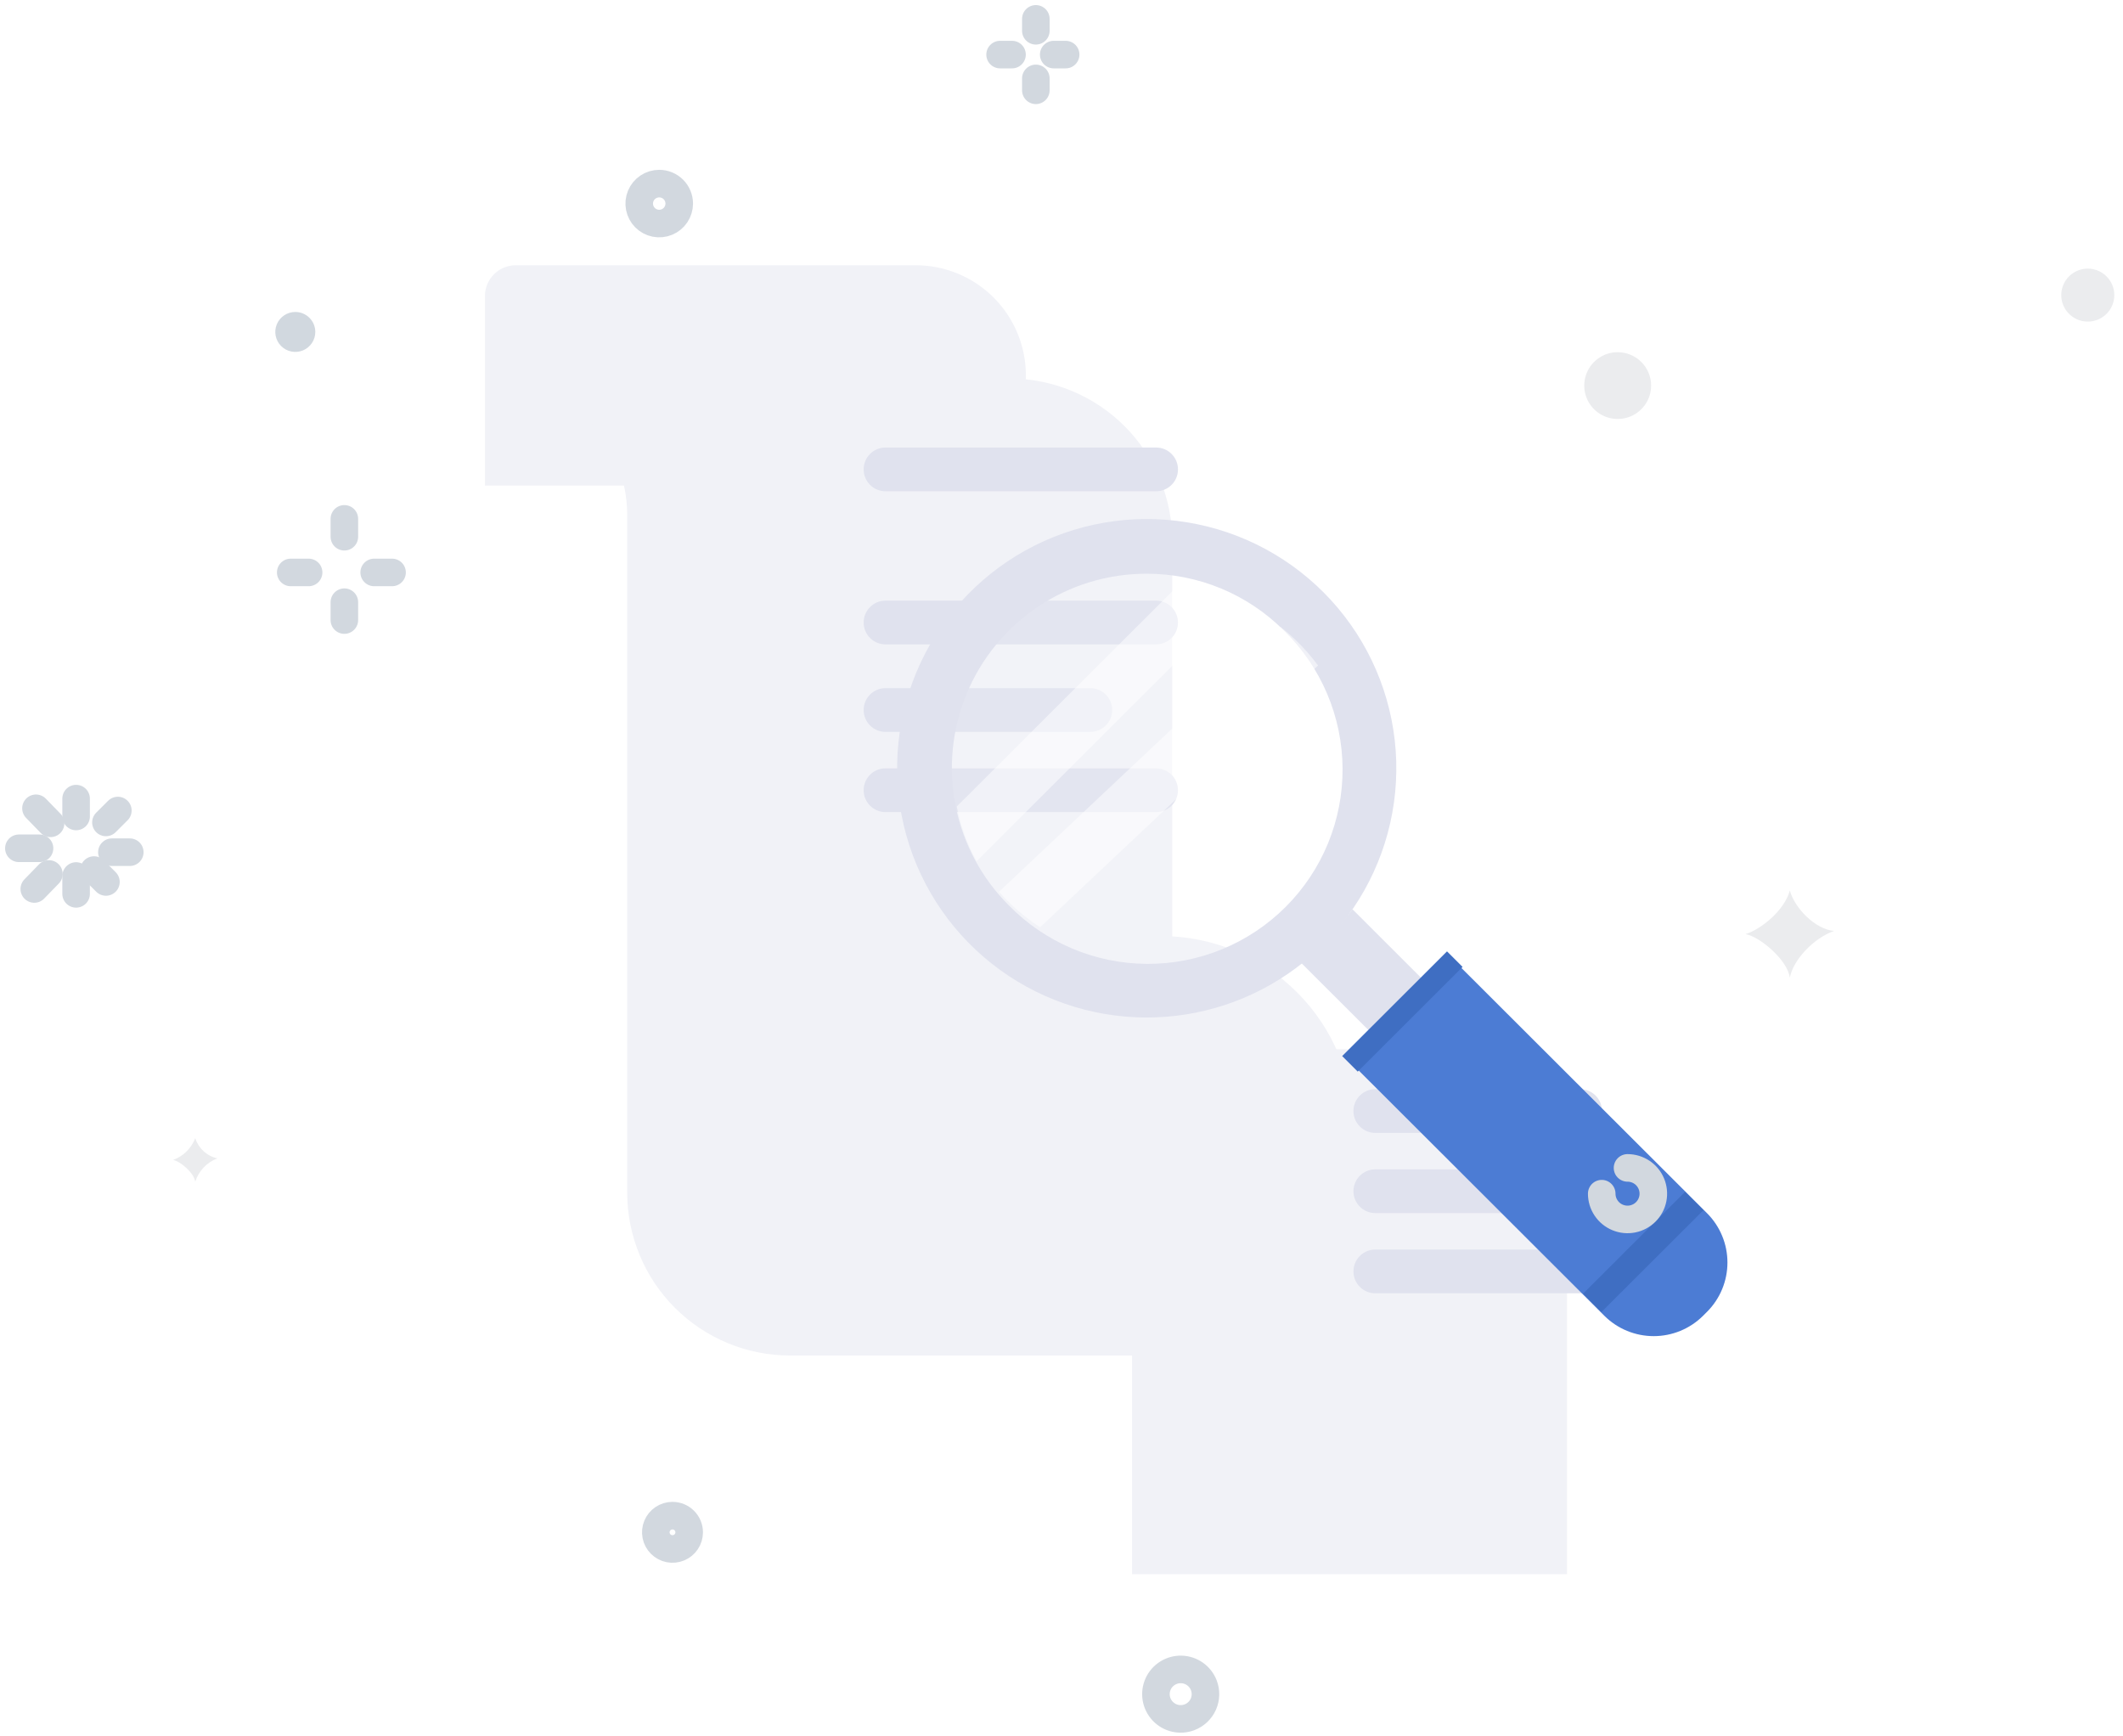 <svg width="225" height="184" viewBox="0 0 225 184" fill="none" xmlns="http://www.w3.org/2000/svg">
<path d="M54.664 28.108H97.051C98.584 28.108 100.102 28.41 101.518 28.997C102.935 29.584 104.222 30.443 105.306 31.527C106.39 32.612 107.25 33.899 107.837 35.315C108.423 36.731 108.725 38.25 108.725 39.783C108.725 41.316 108.423 42.834 107.837 44.251C107.25 45.667 106.39 46.954 105.306 48.038C104.222 49.122 102.935 49.982 101.518 50.569C100.102 51.156 98.584 51.458 97.051 51.458H51.395V31.377C51.395 30.51 51.739 29.679 52.352 29.066C52.965 28.453 53.797 28.108 54.664 28.108V28.108Z" fill="#F1F2F7"/>
<g filter="url(#filter0_d)">
<path d="M65.188 28.107H119.982C124.559 28.107 128.948 29.925 132.185 33.161C135.421 36.398 137.239 40.787 137.239 45.364V131.641H96.73C92.154 131.641 87.764 129.823 84.528 126.587C81.292 123.351 79.474 118.961 79.474 114.385V42.585C79.474 38.778 77.975 35.124 75.301 32.414C72.627 29.705 68.994 28.157 65.188 28.107Z" fill="#F1F2F7"/>
</g>
<path d="M122.527 47.423H93.849C92.569 47.423 91.531 48.461 91.531 49.741C91.531 51.021 92.569 52.059 93.849 52.059H122.527C123.807 52.059 124.845 51.021 124.845 49.741C124.845 48.461 123.807 47.423 122.527 47.423Z" fill="#E0E2EE"/>
<path d="M122.527 63.649H93.849C92.569 63.649 91.531 64.687 91.531 65.967C91.531 67.247 92.569 68.284 93.849 68.284H122.527C123.807 68.284 124.845 67.247 124.845 65.967C124.845 64.687 123.807 63.649 122.527 63.649Z" fill="#E0E2EE"/>
<path d="M122.527 81.419H93.849C92.569 81.419 91.531 82.457 91.531 83.737C91.531 85.017 92.569 86.055 93.849 86.055H122.527C123.807 86.055 124.845 85.017 124.845 83.737C124.845 82.457 123.807 81.419 122.527 81.419Z" fill="#E0E2EE"/>
<path d="M115.554 72.921H93.849C92.569 72.921 91.531 73.959 91.531 75.239C91.531 76.519 92.569 77.556 93.849 77.556H115.554C116.835 77.556 117.873 76.519 117.873 75.239C117.873 73.959 116.835 72.921 115.554 72.921Z" fill="#E0E2EE"/>
<path d="M102.664 113.313C102.664 111.458 103.029 109.622 103.739 107.908C104.449 106.194 105.489 104.637 106.8 103.326C108.112 102.014 109.669 100.974 111.383 100.264C113.096 99.554 114.933 99.189 116.788 99.189H123.053C125.73 99.189 128.382 99.716 130.855 100.741C133.329 101.766 135.577 103.268 137.47 105.161C139.364 107.054 140.865 109.302 141.89 111.776C142.915 114.249 143.442 116.901 143.442 119.578V131.64H94.633C97.055 130.372 99.084 128.465 100.5 126.126C101.916 123.786 102.664 121.104 102.664 118.37V113.313Z" fill="#F1F2F7"/>
<g filter="url(#filter1_d)">
<path d="M118.648 99.186H161.822C166.399 99.186 170.788 101.004 174.024 104.24C177.26 107.477 179.078 111.866 179.078 116.442V154.816H132.977V113.706C132.978 109.888 131.475 106.223 128.793 103.506C126.111 100.788 122.466 99.236 118.648 99.186V99.186Z" fill="#F1F2F7"/>
</g>
<path d="M167.465 115.416H145.76C144.479 115.416 143.441 116.453 143.441 117.733C143.441 119.013 144.479 120.051 145.76 120.051H167.465C168.745 120.051 169.783 119.013 169.783 117.733C169.783 116.453 168.745 115.416 167.465 115.416Z" fill="#E0E2EE"/>
<path d="M167.465 132.413H145.76C144.479 132.413 143.441 133.45 143.441 134.73C143.441 136.01 144.479 137.048 145.76 137.048H167.465C168.745 137.048 169.783 136.01 169.783 134.73C169.783 133.45 168.745 132.413 167.465 132.413Z" fill="#E0E2EE"/>
<path d="M161.267 123.914H145.76C144.479 123.914 143.441 124.952 143.441 126.232C143.441 127.512 144.479 128.55 145.76 128.55H161.267C162.547 128.55 163.585 127.512 163.585 126.232C163.585 124.952 162.547 123.914 161.267 123.914Z" fill="#E0E2EE"/>
<path d="M138.252 97.461C134.564 101.145 129.703 103.424 124.509 103.905C119.315 104.386 114.117 103.039 109.813 100.096C108.685 99.311 107.628 98.43 106.655 97.461C105.153 95.97 103.88 94.266 102.875 92.405C101.75 90.396 100.96 88.218 100.533 85.957C99.834 82.372 100.027 78.671 101.096 75.179C102.165 71.686 104.077 68.509 106.664 65.927C109.251 63.345 112.433 61.437 115.931 60.37C119.429 59.303 123.137 59.111 126.727 59.809C128.99 60.247 131.17 61.036 133.188 62.147C134.416 62.822 135.578 63.61 136.658 64.501C137.208 64.953 137.735 65.432 138.237 65.937C140.319 68.002 141.971 70.457 143.099 73.162C144.227 75.866 144.808 78.767 144.81 81.697C144.811 84.626 144.232 87.528 143.107 90.233C141.982 92.939 140.331 95.396 138.252 97.463" fill="white" fill-opacity="0.1"/>
<path d="M121.507 107.823C115.554 107.817 109.776 105.807 105.109 102.117C100.442 98.427 97.158 93.274 95.788 87.49C94.418 81.706 95.042 75.629 97.56 70.243C100.077 64.857 104.34 60.476 109.66 57.809C114.98 55.142 121.046 54.344 126.876 55.545C132.707 56.745 137.961 59.874 141.79 64.426C145.618 68.977 147.797 74.685 147.974 80.626C148.151 86.567 146.316 92.394 142.765 97.165C141.993 98.196 141.147 99.171 140.235 100.08C139.323 100.991 138.347 101.836 137.315 102.608C132.745 106.001 127.201 107.83 121.507 107.823H121.507ZM121.502 60.796C117.424 60.796 113.438 62.003 110.047 64.265C106.656 66.527 104.013 69.742 102.452 73.503C100.891 77.264 100.481 81.403 101.276 85.397C102.07 89.39 104.033 93.059 106.915 95.939C108.822 97.887 111.097 99.439 113.608 100.503C116.12 101.568 118.818 102.124 121.546 102.14C124.274 102.156 126.979 101.631 129.503 100.596C132.026 99.561 134.319 98.037 136.249 96.11C138.178 94.184 139.705 91.895 140.742 89.375C141.779 86.856 142.304 84.156 142.288 81.431C142.272 78.707 141.715 76.014 140.649 73.506C139.582 70.999 138.028 68.728 136.077 66.824C134.167 64.907 131.896 63.387 129.394 62.352C126.893 61.318 124.21 60.788 121.502 60.796Z" fill="#E0E2EE"/>
<path d="M180.923 139.002L180.489 139.435C179.1 140.814 177.222 141.587 175.264 141.587C173.305 141.587 171.427 140.814 170.038 139.435L143.516 112.955L154.4 102.089L180.923 128.569C182.303 129.955 183.078 131.83 183.078 133.785C183.078 135.74 182.303 137.616 180.923 139.002Z" fill="#4C7CD4"/>
<path d="M143.34 96.354L151.178 104.18L145.613 109.733L137.777 101.908C138.831 101.12 139.827 100.258 140.757 99.328C141.689 98.401 142.552 97.407 143.34 96.354" fill="#E0E2EE"/>
<path d="M180.532 128.244L169.716 139.04L167.77 137.094L178.583 126.298L180.532 128.244Z" fill="#3F6EC2"/>
<path d="M155.008 102.463L143.897 113.557L142.246 111.909L153.357 100.815L155.008 102.463Z" fill="#3F6EC2"/>
<path d="M130.755 64.055L103.508 91.259C102.497 89.453 101.785 87.495 101.402 85.461L124.948 61.953C126.982 62.348 128.941 63.057 130.755 64.055Z" fill="white" fill-opacity="0.5"/>
<path d="M139.691 70.521L110.231 98.267C109.166 97.57 108.164 96.781 107.236 95.91C106.758 95.463 106.302 94.992 105.871 94.5L135.689 66.413C136.211 66.816 136.71 67.246 137.187 67.7C138.108 68.561 138.946 69.505 139.691 70.521Z" fill="white" fill-opacity="0.5"/>
<path d="M8.066 84.628V86.52" stroke="#D2D8DF" stroke-width="2.921" stroke-miterlimit="10" stroke-linecap="round"/>
<path d="M3.812 85.653L5.361 87.245" stroke="#D2D8DF" stroke-width="2.921" stroke-miterlimit="10" stroke-linecap="round"/>
<path d="M2 89.891H4.19" stroke="#D2D8DF" stroke-width="2.921" stroke-miterlimit="10" stroke-linecap="round"/>
<path d="M3.633 94.203L5.181 92.611" stroke="#D2D8DF" stroke-width="2.921" stroke-miterlimit="10" stroke-linecap="round"/>
<path d="M8.066 94.72V92.828" stroke="#D2D8DF" stroke-width="2.921" stroke-miterlimit="10" stroke-linecap="round"/>
<path d="M11.228 93.459L9.965 92.197" stroke="#D2D8DF" stroke-width="2.921" stroke-miterlimit="10" stroke-linecap="round"/>
<path d="M13.755 90.305H11.859" stroke="#D2D8DF" stroke-width="2.921" stroke-miterlimit="10" stroke-linecap="round"/>
<path d="M12.49 85.89L11.227 87.151" stroke="#D2D8DF" stroke-width="2.921" stroke-miterlimit="10" stroke-linecap="round"/>
<path d="M109.781 2V3.262" stroke="#D2D8DF" stroke-width="2.921" stroke-miterlimit="10" stroke-linecap="round"/>
<path d="M105.992 5.785H107.256" stroke="#D2D8DF" stroke-width="2.921" stroke-miterlimit="10" stroke-linecap="round"/>
<path d="M109.781 9.569V8.308" stroke="#D2D8DF" stroke-width="2.921" stroke-miterlimit="10" stroke-linecap="round"/>
<path d="M112.939 5.785H111.676" stroke="#D2D8DF" stroke-width="2.921" stroke-miterlimit="10" stroke-linecap="round"/>
<path d="M36.496 54.983V56.875" stroke="#D2D8DF" stroke-width="2.921" stroke-miterlimit="10" stroke-linecap="round"/>
<path d="M30.812 60.66H32.708" stroke="#D2D8DF" stroke-width="2.921" stroke-miterlimit="10" stroke-linecap="round"/>
<path d="M36.496 65.706V63.813" stroke="#D2D8DF" stroke-width="2.921" stroke-miterlimit="10" stroke-linecap="round"/>
<path d="M41.551 60.66H39.656" stroke="#D2D8DF" stroke-width="2.921" stroke-miterlimit="10" stroke-linecap="round"/>
<path d="M172.488 123.759C173.029 123.759 173.558 123.919 174.008 124.219C174.458 124.519 174.808 124.945 175.015 125.444C175.222 125.943 175.277 126.492 175.171 127.022C175.066 127.552 174.805 128.038 174.423 128.42C174.04 128.802 173.553 129.062 173.023 129.168C172.492 129.273 171.942 129.219 171.442 129.012C170.943 128.806 170.515 128.456 170.215 128.007C169.914 127.558 169.754 127.03 169.754 126.49" stroke="#D2D8DF" stroke-width="2.921" stroke-miterlimit="10" stroke-linecap="round"/>
<path d="M185 98.986C186.624 98.48 189.112 96.498 189.688 94.365C190.211 96.251 192.4 98.48 194.377 98.649C192.152 99.436 190.026 101.771 189.688 103.606C189.458 101.736 186.516 99.258 185 98.986Z" fill="#EBECEE"/>
<path d="M18.348 122.918C18.881 122.722 19.366 122.415 19.77 122.016C20.174 121.618 20.488 121.138 20.692 120.608C20.861 121.138 21.167 121.615 21.578 121.991C21.989 122.367 22.491 122.63 23.035 122.753C22.482 122.961 21.984 123.292 21.578 123.721C21.172 124.15 20.869 124.665 20.692 125.228C20.576 124.293 19.106 123.054 18.348 122.918Z" fill="#EBECEE"/>
<path d="M33.416 35.175C33.416 35.594 33.292 36.003 33.059 36.351C32.825 36.699 32.494 36.971 32.107 37.131C31.72 37.291 31.293 37.333 30.882 37.251C30.471 37.169 30.093 36.968 29.797 36.671C29.5 36.375 29.298 35.998 29.216 35.588C29.135 35.177 29.177 34.751 29.337 34.365C29.498 33.978 29.77 33.647 30.118 33.415C30.467 33.182 30.877 33.058 31.296 33.058C31.575 33.058 31.85 33.113 32.108 33.219C32.365 33.326 32.599 33.482 32.795 33.678C32.992 33.875 33.148 34.108 33.255 34.365C33.361 34.622 33.416 34.897 33.416 35.175Z" fill="#D1D8DF"/>
<path d="M174.989 40.861C174.989 41.561 174.781 42.245 174.392 42.826C174.002 43.408 173.449 43.861 172.801 44.129C172.154 44.396 171.441 44.466 170.754 44.33C170.067 44.193 169.435 43.856 168.94 43.361C168.444 42.866 168.107 42.236 167.97 41.55C167.834 40.863 167.904 40.152 168.172 39.506C168.44 38.859 168.895 38.307 169.477 37.918C170.06 37.529 170.745 37.322 171.446 37.322C171.911 37.322 172.372 37.414 172.802 37.592C173.232 37.77 173.623 38.03 173.952 38.359C174.281 38.688 174.542 39.078 174.72 39.507C174.898 39.936 174.99 40.397 174.989 40.861Z" fill="#EBECEE"/>
<path d="M224.078 31.273C224.078 31.828 223.913 32.37 223.604 32.832C223.295 33.293 222.856 33.652 222.343 33.865C221.829 34.077 221.264 34.132 220.719 34.024C220.174 33.916 219.673 33.648 219.28 33.256C218.887 32.864 218.62 32.364 218.511 31.82C218.403 31.275 218.458 30.711 218.671 30.198C218.883 29.686 219.243 29.247 219.705 28.939C220.167 28.631 220.711 28.466 221.266 28.466C221.636 28.465 222.002 28.538 222.343 28.679C222.684 28.82 222.994 29.027 223.255 29.288C223.516 29.548 223.724 29.858 223.865 30.198C224.006 30.539 224.079 30.904 224.078 31.273Z" fill="#EBECEE"/>
<path d="M73.042 162.379C73.041 162.728 72.937 163.069 72.742 163.359C72.548 163.649 72.271 163.874 71.948 164.008C71.626 164.141 71.27 164.176 70.927 164.108C70.585 164.04 70.27 163.872 70.023 163.625C69.775 163.378 69.607 163.064 69.538 162.722C69.47 162.38 69.504 162.025 69.637 161.703C69.77 161.38 69.996 161.104 70.286 160.91C70.576 160.715 70.918 160.611 71.267 160.609C71.5 160.609 71.731 160.655 71.946 160.743C72.162 160.832 72.357 160.963 72.522 161.127C72.687 161.291 72.818 161.487 72.907 161.701C72.996 161.916 73.042 162.147 73.042 162.379Z" stroke="#D2D8DF" stroke-width="2.921" stroke-miterlimit="10" stroke-linecap="round"/>
<path d="M71.987 21.573C71.986 21.992 71.862 22.401 71.629 22.749C71.396 23.097 71.065 23.369 70.677 23.529C70.29 23.689 69.864 23.731 69.452 23.649C69.041 23.567 68.663 23.366 68.367 23.07C68.07 22.773 67.868 22.396 67.787 21.986C67.705 21.575 67.747 21.149 67.907 20.763C68.068 20.376 68.34 20.045 68.688 19.813C69.037 19.58 69.447 19.456 69.866 19.456C70.145 19.456 70.421 19.511 70.678 19.617C70.935 19.724 71.169 19.88 71.366 20.076C71.563 20.273 71.719 20.506 71.825 20.763C71.932 21.02 71.987 21.296 71.987 21.573Z" stroke="#D2D8DF" stroke-width="2.921" stroke-miterlimit="10" stroke-linecap="round"/>
<path d="M126.067 181.975C125.582 182.16 125.052 182.196 124.546 182.081C124.04 181.965 123.58 181.702 123.224 181.325C122.867 180.948 122.631 180.474 122.544 179.963C122.458 179.452 122.525 178.926 122.738 178.453C122.95 177.98 123.298 177.581 123.738 177.306C124.178 177.03 124.69 176.891 125.209 176.906C125.728 176.921 126.231 177.09 126.654 177.39C127.077 177.691 127.401 178.109 127.586 178.594C127.834 179.244 127.813 179.965 127.528 180.599C127.243 181.233 126.717 181.728 126.067 181.975Z" stroke="#D2D8DF" stroke-width="2.921" stroke-miterlimit="10" stroke-linecap="round"/>
<defs>
<filter id="filter0_d" x="37.188" y="25.107" width="102.051" height="133.534" filterUnits="userSpaceOnUse" color-interpolation-filters="sRGB">
<feFlood flood-opacity="0" result="BackgroundImageFix"/>
<feColorMatrix in="SourceAlpha" type="matrix" values="0 0 0 0 0 0 0 0 0 0 0 0 0 0 0 0 0 0 127 0"/>
<feOffset dx="-13" dy="12"/>
<feGaussianBlur stdDeviation="7.5"/>
<feColorMatrix type="matrix" values="0 0 0 0 0.071 0 0 0 0 0.039 0 0 0 0 0 0 0 0 0.08 0"/>
<feBlend mode="normal" in2="BackgroundImageFix" result="effect1_dropShadow"/>
<feBlend mode="normal" in="SourceGraphic" in2="effect1_dropShadow" result="shape"/>
</filter>
<filter id="filter1_d" x="90.648" y="96.186" width="90.43" height="85.63" filterUnits="userSpaceOnUse" color-interpolation-filters="sRGB">
<feFlood flood-opacity="0" result="BackgroundImageFix"/>
<feColorMatrix in="SourceAlpha" type="matrix" values="0 0 0 0 0 0 0 0 0 0 0 0 0 0 0 0 0 0 127 0"/>
<feOffset dx="-13" dy="12"/>
<feGaussianBlur stdDeviation="7.5"/>
<feColorMatrix type="matrix" values="0 0 0 0 0.071 0 0 0 0 0.039 0 0 0 0 0 0 0 0 0.08 0"/>
<feBlend mode="normal" in2="BackgroundImageFix" result="effect1_dropShadow"/>
<feBlend mode="normal" in="SourceGraphic" in2="effect1_dropShadow" result="shape"/>
</filter>
</defs>
</svg>
